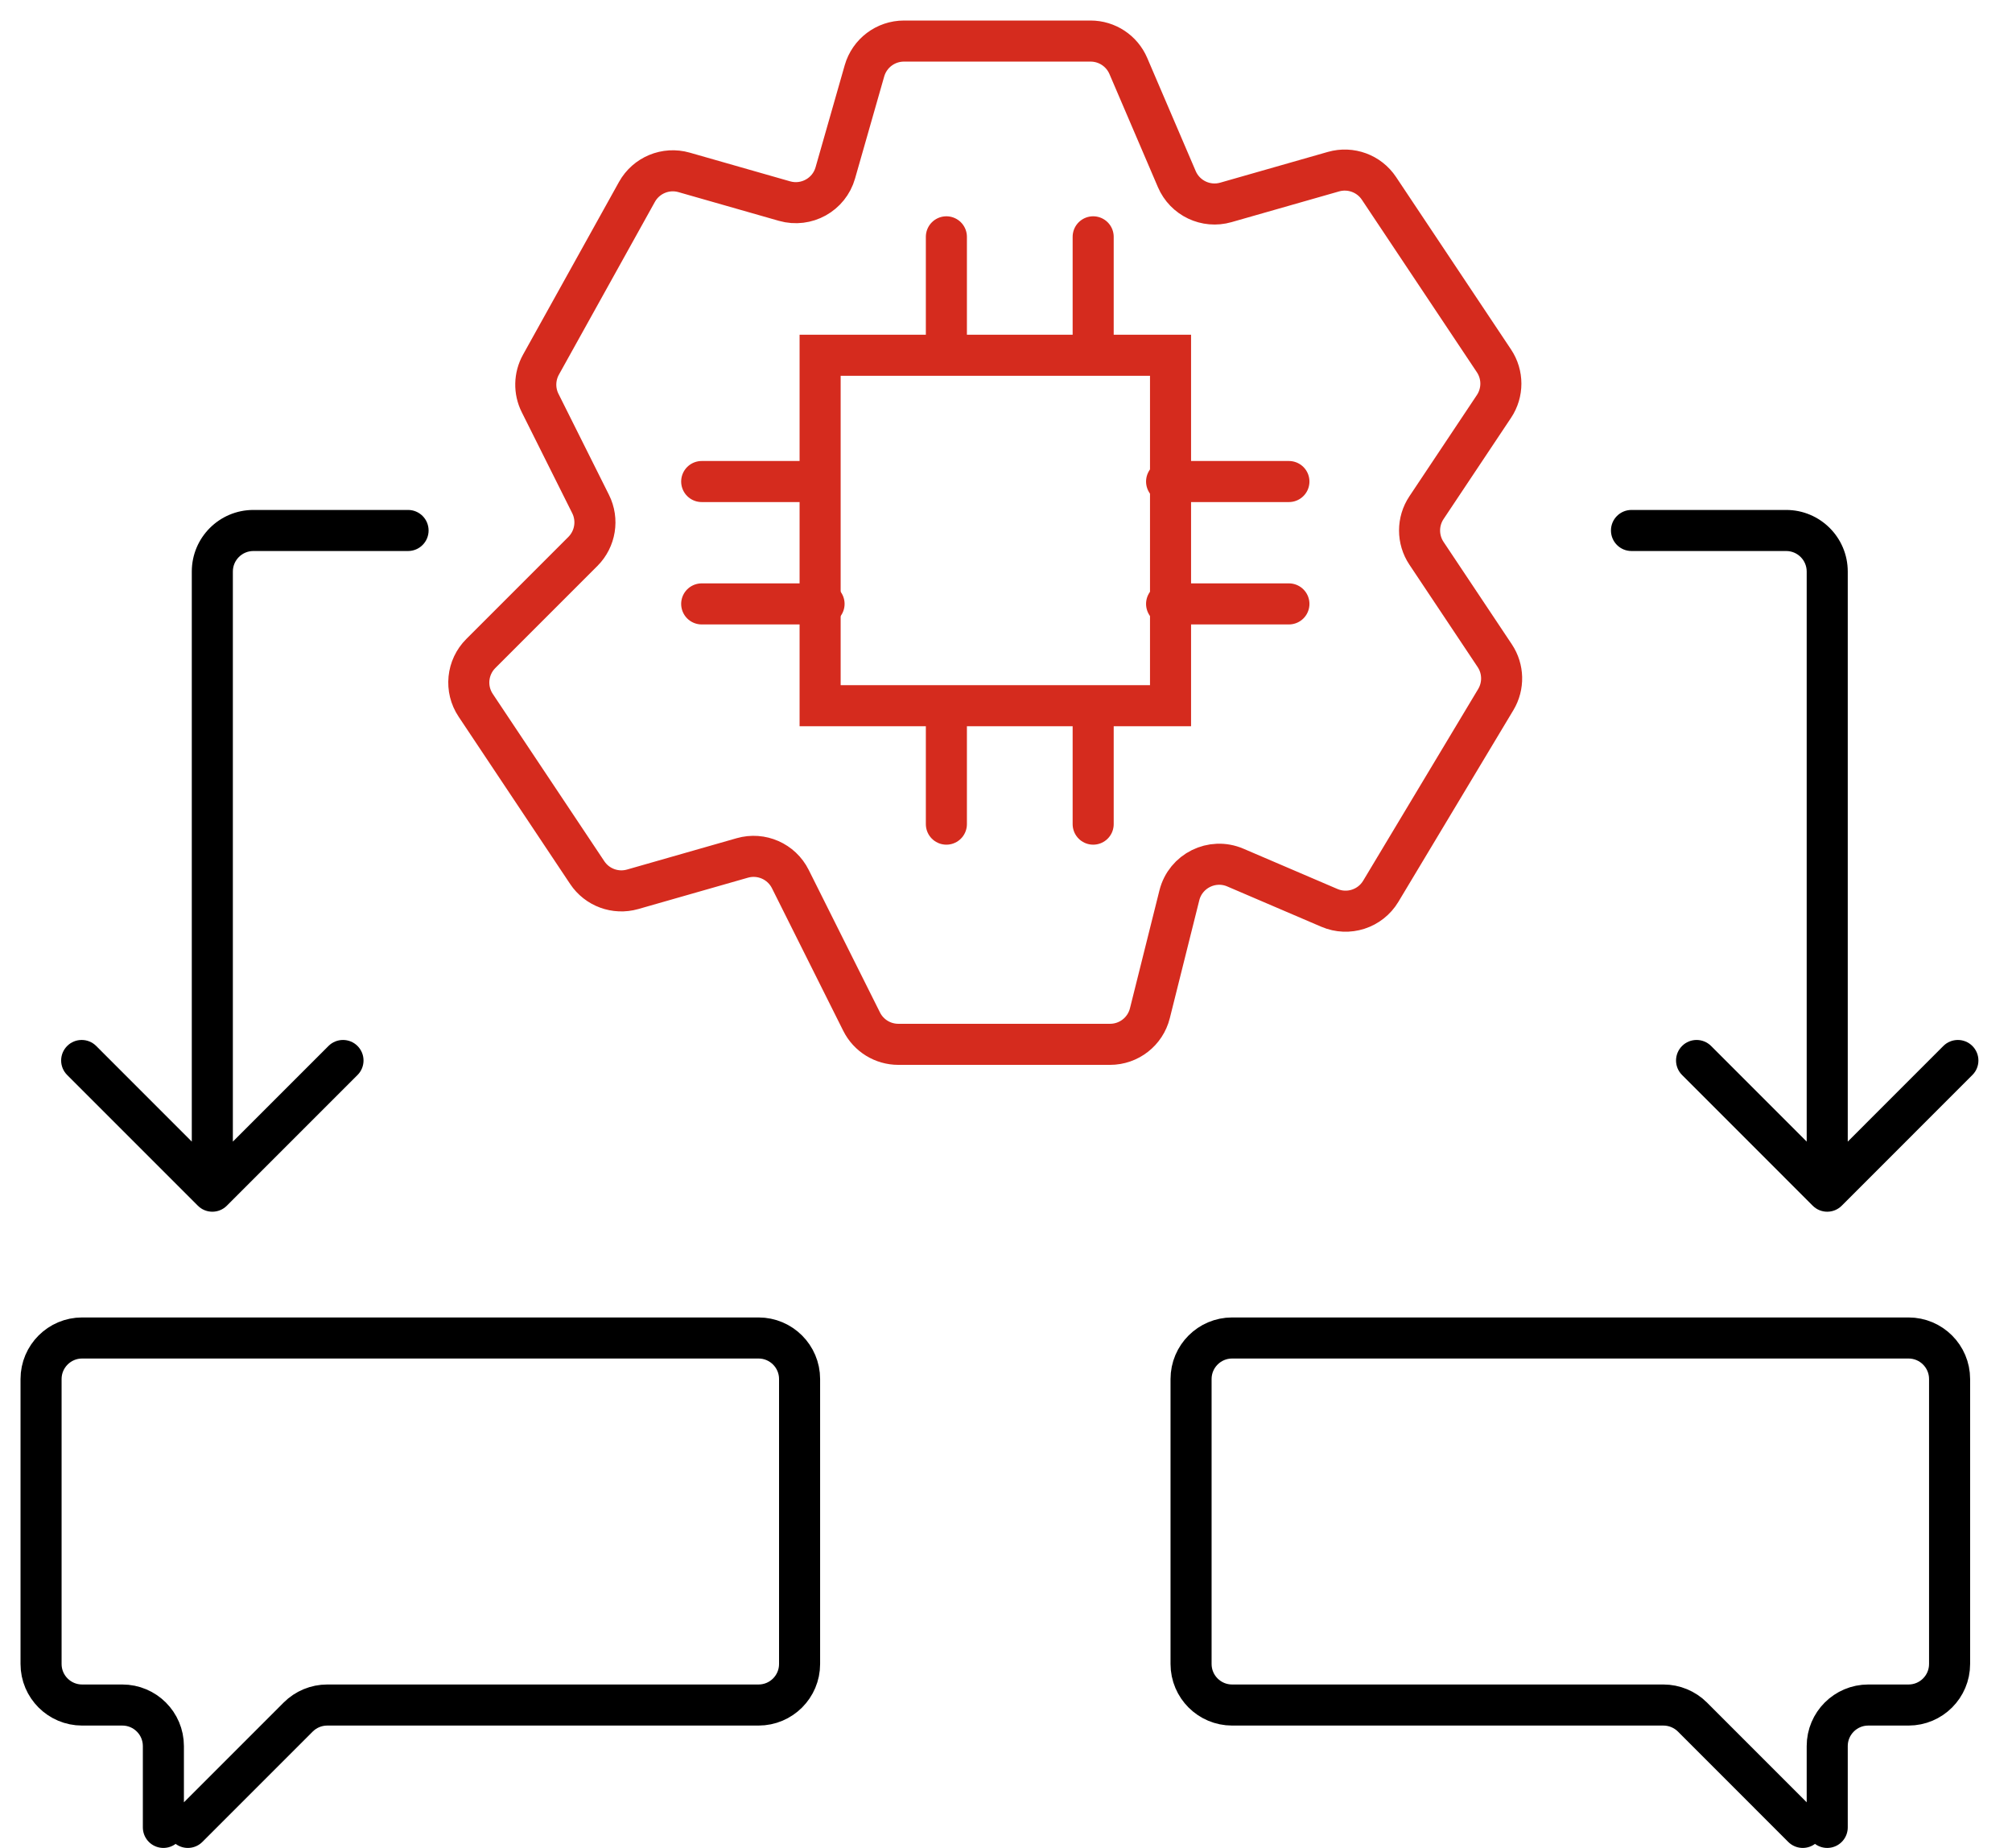 <svg width="49" height="45" viewBox="0 0 49 45" fill="none" xmlns="http://www.w3.org/2000/svg">
<g clip-path="url(#clip0_255_81)">
<path d="M23.048 5.767V8.151" stroke="#D52B1E" stroke-linecap="round" stroke-linejoin="round"/>
<path d="M23.048 17.685V20.069" stroke="#D52B1E" stroke-linecap="round" stroke-linejoin="round"/>
<path d="M26.623 5.767V8.151" stroke="#D52B1E" stroke-linecap="round" stroke-linejoin="round"/>
<path d="M26.623 17.685V20.069" stroke="#D52B1E" stroke-linecap="round" stroke-linejoin="round"/>
<path d="M19.473 11.726H17.089" stroke="#D52B1E" stroke-linecap="round" stroke-linejoin="round"/>
<path d="M9.938 13.418C10.214 13.418 10.438 13.194 10.438 12.918C10.438 12.642 10.214 12.418 9.938 12.418V13.418ZM4.818 29.36C5.013 29.556 5.33 29.556 5.525 29.36L8.707 26.178C8.902 25.983 8.902 25.667 8.707 25.471C8.512 25.276 8.195 25.276 8 25.471L5.171 28.3L2.343 25.471C2.148 25.276 1.831 25.276 1.636 25.471C1.44 25.667 1.44 25.983 1.636 26.178L4.818 29.36ZM9.938 12.418H6.171V13.418H9.938V12.418ZM4.671 13.918V29.007H5.671V13.918H4.671ZM6.171 12.418C5.343 12.418 4.671 13.089 4.671 13.918H5.671C5.671 13.642 5.895 13.418 6.171 13.418V12.418Z" fill="black"/>
<path d="M39.733 13.418C39.457 13.418 39.233 13.194 39.233 12.918C39.233 12.642 39.457 12.418 39.733 12.418V13.418ZM44.854 29.36C44.658 29.556 44.342 29.556 44.146 29.36L40.965 26.178C40.769 25.983 40.769 25.667 40.965 25.471C41.16 25.276 41.476 25.276 41.672 25.471L44.5 28.3L47.328 25.471C47.524 25.276 47.84 25.276 48.035 25.471C48.231 25.667 48.231 25.983 48.035 26.178L44.854 29.36ZM39.733 12.418H43.5V13.418H39.733V12.418ZM45 13.918V29.007H44V13.918H45ZM43.5 12.418C44.328 12.418 45 13.089 45 13.918H44C44 13.642 43.776 13.418 43.5 13.418V12.418Z" fill="black"/>
<path d="M3.979 44.5V42.52C3.979 41.968 3.532 41.52 2.979 41.52H2C1.448 41.52 1 41.073 1 40.52V33.582C1 33.03 1.448 32.582 2 32.582H18.473C19.025 32.582 19.473 33.03 19.473 33.582V40.52C19.473 41.073 19.025 41.52 18.473 41.52H7.969C7.704 41.52 7.449 41.626 7.262 41.813L4.575 44.5" stroke="black" stroke-linecap="round" stroke-linejoin="round"/>
<path d="M44.5 44.5V42.52C44.5 41.968 44.948 41.52 45.5 41.52H46.48C47.032 41.52 47.48 41.073 47.48 40.52V33.582C47.48 33.03 47.032 32.582 46.48 32.582H30.007C29.455 32.582 29.007 33.03 29.007 33.582V40.52C29.007 41.073 29.455 41.52 30.007 41.52H40.51C40.776 41.52 41.03 41.626 41.218 41.813L43.904 44.5" stroke="black" stroke-linecap="round" stroke-linejoin="round"/>
<path d="M31.39 14.706H28.411" stroke="#D52B1E" stroke-linecap="round" stroke-linejoin="round"/>
<path d="M31.39 11.726H28.411" stroke="#D52B1E" stroke-linecap="round" stroke-linejoin="round"/>
<path d="M20.069 14.706H17.089" stroke="#D52B1E" stroke-linecap="round" stroke-linejoin="round"/>
<path d="M21.053 1.725L20.343 4.21C20.192 4.741 19.638 5.048 19.107 4.897L16.661 4.198C16.214 4.07 15.738 4.267 15.512 4.673L13.174 8.881C13.014 9.17 13.006 9.519 13.154 9.814L14.383 12.273C14.576 12.658 14.5 13.123 14.196 13.428L11.71 15.914C11.373 16.25 11.32 16.779 11.585 17.175L14.301 21.249C14.542 21.611 14.989 21.775 15.407 21.656L18.079 20.892C18.541 20.76 19.033 20.976 19.248 21.407L20.984 24.879C21.153 25.218 21.5 25.431 21.878 25.431H27.034C27.493 25.431 27.893 25.119 28.004 24.674L28.722 21.803C28.871 21.206 29.52 20.884 30.086 21.127L32.376 22.108C32.836 22.305 33.37 22.132 33.627 21.704L36.428 17.036C36.627 16.704 36.617 16.288 36.403 15.967L34.74 13.473C34.516 13.137 34.516 12.699 34.74 12.363L36.384 9.897C36.608 9.561 36.608 9.124 36.384 8.788L33.583 4.587C33.342 4.225 32.894 4.061 32.476 4.18L29.854 4.929C29.37 5.068 28.858 4.824 28.66 4.362L27.479 1.606C27.321 1.238 26.96 1 26.56 1H22.015C21.568 1 21.176 1.296 21.053 1.725Z" stroke="#D52B1E"/>
<path d="M28.507 8.651H19.973V17.185H28.507V8.651Z" stroke="#D52B1E"/>
</g>
<defs>
<clipPath id="clip0_255_81">
<rect width="49" height="45" fill="white"/>
</clipPath>
</defs>
</svg>
